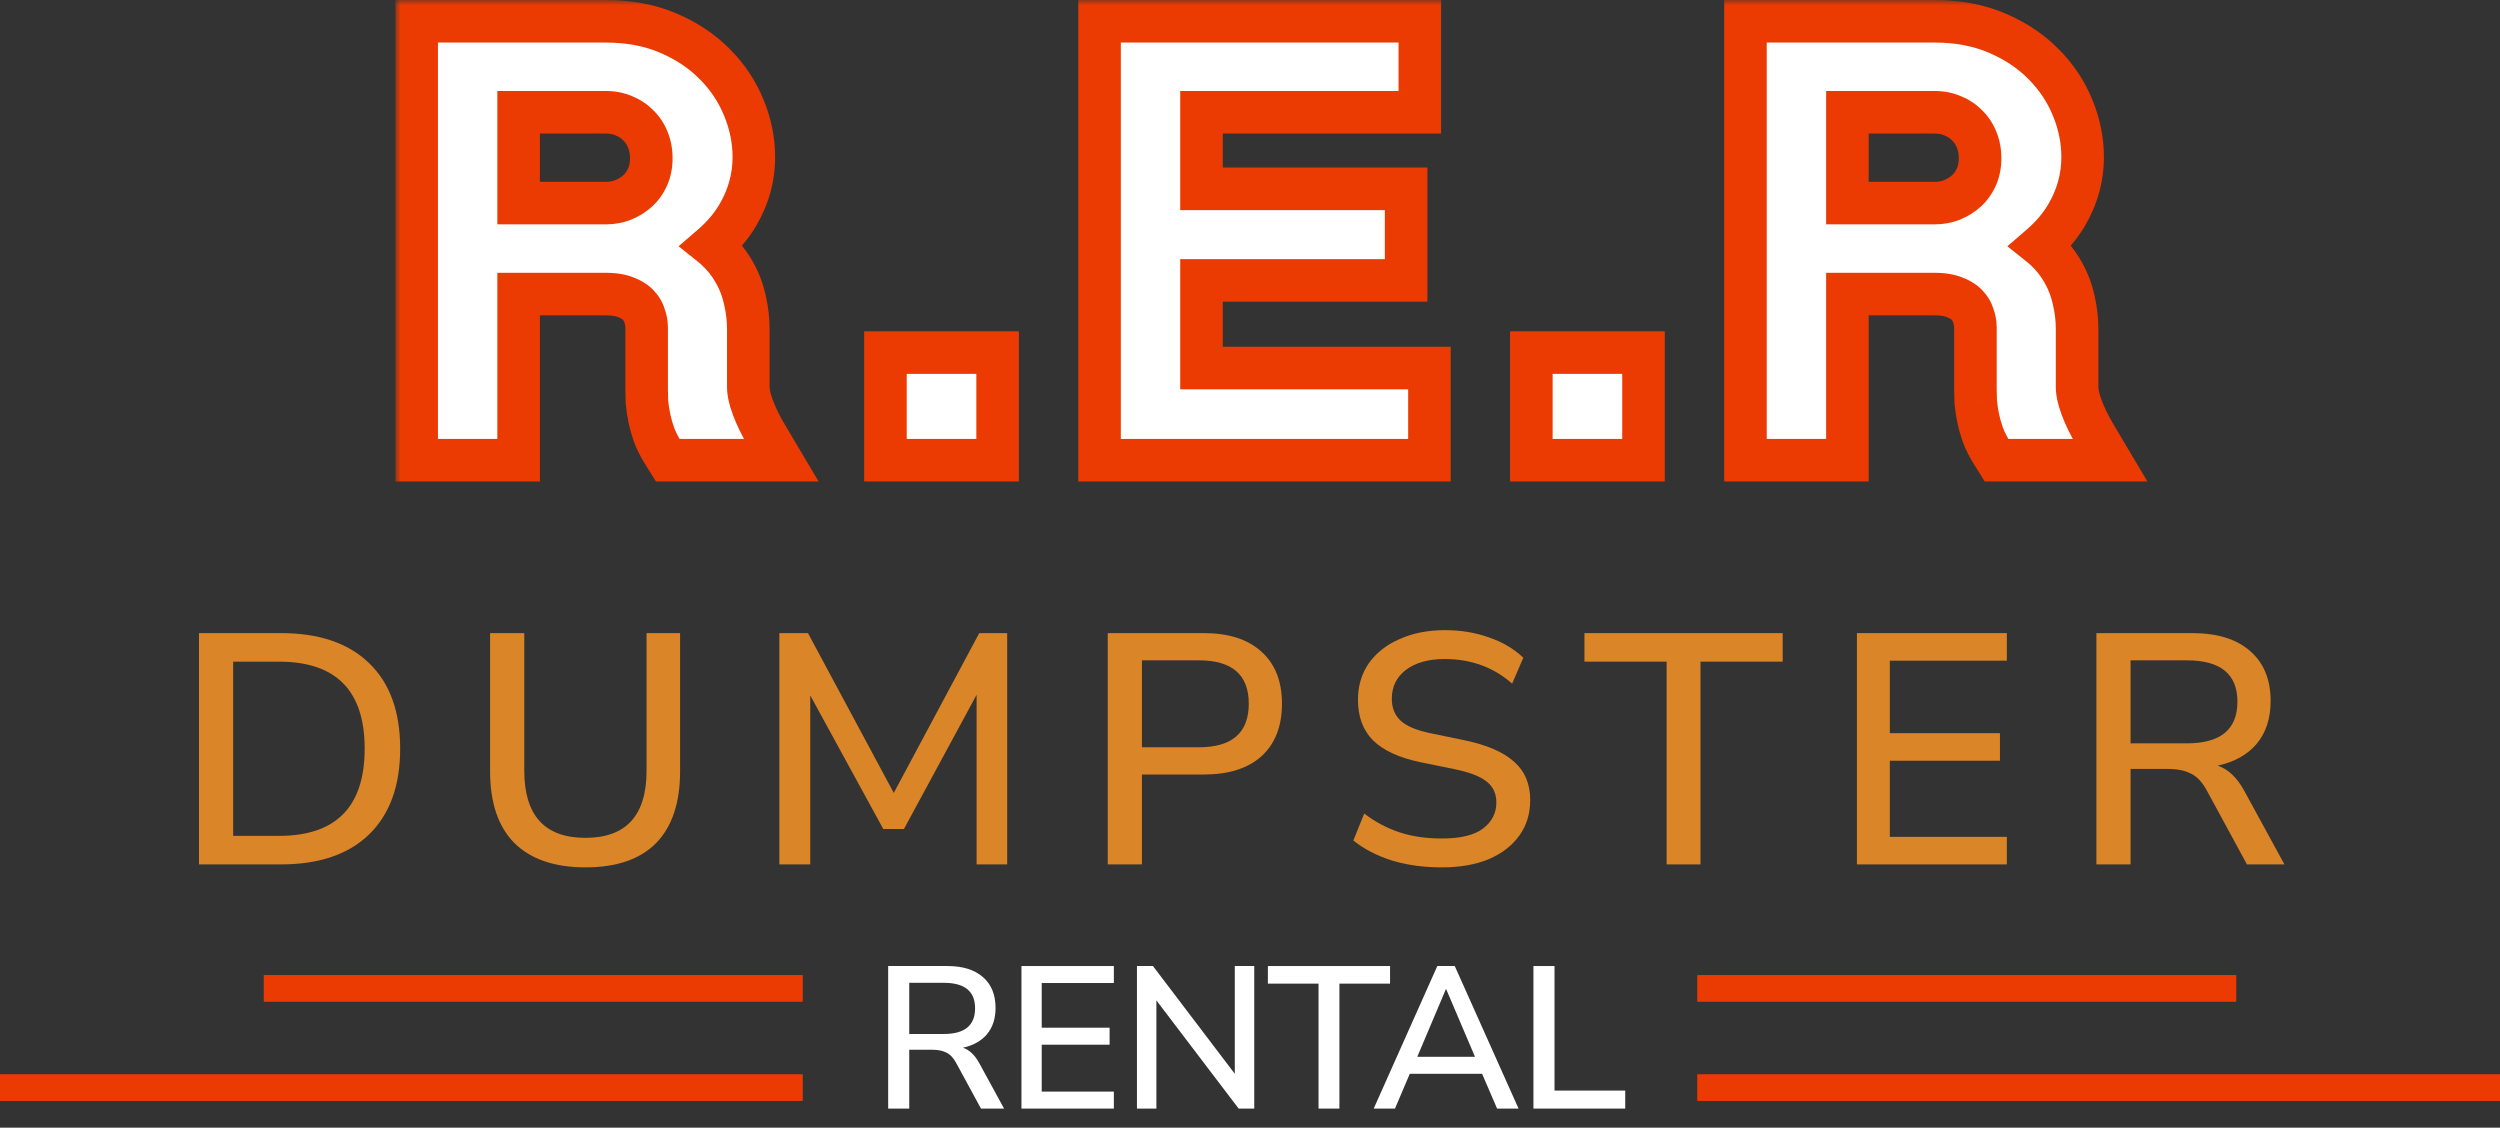 <svg xmlns="http://www.w3.org/2000/svg" width="235" height="106" viewBox="0 0 235 106" fill="none">
<rect x="0" y="0" width="235" height="106" fill="#333333" stroke="none"/>
<mask id="path-1-outside-1_1003_569" maskUnits="userSpaceOnUse" x="37.167" y="0" width="165" height="46" fill="black">
<rect fill="white" x="37.167" width="165" height="46"/>
<path fill-rule="evenodd" clip-rule="evenodd" d="M66.916 23.09C67.889 22.25 68.697 21.312 69.323 20.27L69.328 20.263C70.342 18.555 70.861 16.715 70.861 14.767C70.861 13.187 70.543 11.639 69.923 10.132C69.295 8.588 68.375 7.214 67.176 6.015C65.977 4.799 64.515 3.835 62.82 3.11C61.059 2.357 59.091 2 56.945 2H39.167V43.257H48.75V27.643H56.945C57.785 27.643 58.408 27.768 58.861 27.959L58.877 27.965L58.894 27.972C59.412 28.176 59.758 28.421 59.99 28.672L60.001 28.684L60.012 28.695C60.272 28.966 60.449 29.264 60.558 29.6L60.567 29.63L60.578 29.658C60.718 30.039 60.784 30.414 60.784 30.791V36.615C60.784 36.937 60.794 37.316 60.813 37.749L60.814 37.786L60.818 37.822C60.86 38.286 60.933 38.77 61.033 39.272L61.035 39.278L61.036 39.284C61.142 39.794 61.289 40.314 61.472 40.843L61.481 40.868L61.491 40.892C61.71 41.461 61.983 42.005 62.309 42.526L62.767 43.257H73.435L72.04 40.908C71.496 39.992 71.073 39.118 70.762 38.287C70.457 37.467 70.34 36.837 70.34 36.369V30.9C70.34 30.015 70.235 29.128 70.029 28.24C69.833 27.313 69.506 26.44 69.045 25.628C68.577 24.785 67.978 24.034 67.254 23.378C67.144 23.278 67.032 23.182 66.916 23.09ZM60.895 13.13L60.898 13.136L60.901 13.142C61.109 13.649 61.222 14.222 61.222 14.876C61.222 15.542 61.103 16.111 60.886 16.606C60.658 17.129 60.351 17.562 59.964 17.922C59.583 18.276 59.128 18.568 58.583 18.793C58.083 18.988 57.541 19.09 56.945 19.09H48.75V10.553H56.945C57.589 10.553 58.151 10.67 58.651 10.888L58.667 10.895L58.682 10.901C59.205 11.115 59.634 11.406 59.988 11.773L60.007 11.793L60.027 11.812C60.388 12.159 60.679 12.59 60.895 13.13ZM93.775 43.257V33.145H83.232V43.257H93.775ZM133.463 10.553V2H103.358V43.257H134.367V34.595H112.941V26.358H132.175V17.75H112.941V10.553H133.463ZM154.489 43.257V33.145H143.947V43.257H154.489ZM194.229 20.27L194.234 20.263C195.248 18.555 195.767 16.715 195.767 14.767C195.767 13.188 195.449 11.64 194.829 10.133C194.202 8.588 193.281 7.214 192.082 6.015C190.883 4.799 189.421 3.835 187.726 3.11C185.966 2.357 183.997 2 181.851 2H164.073V43.257H173.656V27.643H181.851C182.691 27.643 183.314 27.768 183.767 27.959L183.783 27.965L183.8 27.972C184.319 28.176 184.664 28.421 184.896 28.672L184.907 28.684L184.918 28.695C185.178 28.966 185.355 29.264 185.464 29.6L185.473 29.63L185.484 29.658C185.624 30.039 185.69 30.414 185.69 30.791V36.615C185.69 36.937 185.7 37.316 185.719 37.749L185.721 37.786L185.724 37.822C185.766 38.286 185.839 38.77 185.94 39.272L185.941 39.278L185.942 39.284C186.048 39.794 186.195 40.314 186.379 40.843L186.387 40.868L186.397 40.892C186.616 41.461 186.889 42.005 187.215 42.526L187.673 43.257H198.341L196.946 40.908C196.402 39.992 195.979 39.118 195.669 38.287C195.363 37.467 195.246 36.837 195.246 36.369V30.9C195.246 30.015 195.141 29.128 194.935 28.24C194.739 27.313 194.412 26.441 193.952 25.629C193.484 24.786 192.884 24.034 192.16 23.378C192.051 23.278 191.938 23.182 191.822 23.09C192.795 22.25 193.603 21.312 194.229 20.27ZM185.802 13.13L185.804 13.136L185.807 13.142C186.015 13.649 186.128 14.222 186.128 14.876C186.128 15.542 186.009 16.111 185.793 16.606C185.564 17.129 185.257 17.562 184.871 17.922C184.489 18.276 184.034 18.568 183.489 18.793C182.989 18.988 182.447 19.09 181.851 19.09H173.656V10.553H181.851C182.495 10.553 183.057 10.67 183.557 10.888L183.573 10.895L183.589 10.901C184.111 11.115 184.54 11.406 184.895 11.773L184.914 11.793L184.933 11.812C185.294 12.159 185.585 12.59 185.802 13.13Z"/>
</mask>
<path fill-rule="evenodd" clip-rule="evenodd" d="M66.916 23.09C67.889 22.25 68.697 21.312 69.323 20.27L69.328 20.263C70.342 18.555 70.861 16.715 70.861 14.767C70.861 13.187 70.543 11.639 69.923 10.132C69.295 8.588 68.375 7.214 67.176 6.015C65.977 4.799 64.515 3.835 62.82 3.11C61.059 2.357 59.091 2 56.945 2H39.167V43.257H48.75V27.643H56.945C57.785 27.643 58.408 27.768 58.861 27.959L58.877 27.965L58.894 27.972C59.412 28.176 59.758 28.421 59.99 28.672L60.001 28.684L60.012 28.695C60.272 28.966 60.449 29.264 60.558 29.6L60.567 29.63L60.578 29.658C60.718 30.039 60.784 30.414 60.784 30.791V36.615C60.784 36.937 60.794 37.316 60.813 37.749L60.814 37.786L60.818 37.822C60.86 38.286 60.933 38.77 61.033 39.272L61.035 39.278L61.036 39.284C61.142 39.794 61.289 40.314 61.472 40.843L61.481 40.868L61.491 40.892C61.71 41.461 61.983 42.005 62.309 42.526L62.767 43.257H73.435L72.04 40.908C71.496 39.992 71.073 39.118 70.762 38.287C70.457 37.467 70.34 36.837 70.34 36.369V30.9C70.34 30.015 70.235 29.128 70.029 28.24C69.833 27.313 69.506 26.44 69.045 25.628C68.577 24.785 67.978 24.034 67.254 23.378C67.144 23.278 67.032 23.182 66.916 23.09ZM60.895 13.13L60.898 13.136L60.901 13.142C61.109 13.649 61.222 14.222 61.222 14.876C61.222 15.542 61.103 16.111 60.886 16.606C60.658 17.129 60.351 17.562 59.964 17.922C59.583 18.276 59.128 18.568 58.583 18.793C58.083 18.988 57.541 19.09 56.945 19.09H48.75V10.553H56.945C57.589 10.553 58.151 10.67 58.651 10.888L58.667 10.895L58.682 10.901C59.205 11.115 59.634 11.406 59.988 11.773L60.007 11.793L60.027 11.812C60.388 12.159 60.679 12.59 60.895 13.13ZM93.775 43.257V33.145H83.232V43.257H93.775ZM133.463 10.553V2H103.358V43.257H134.367V34.595H112.941V26.358H132.175V17.75H112.941V10.553H133.463ZM154.489 43.257V33.145H143.947V43.257H154.489ZM194.229 20.27L194.234 20.263C195.248 18.555 195.767 16.715 195.767 14.767C195.767 13.188 195.449 11.64 194.829 10.133C194.202 8.588 193.281 7.214 192.082 6.015C190.883 4.799 189.421 3.835 187.726 3.11C185.966 2.357 183.997 2 181.851 2H164.073V43.257H173.656V27.643H181.851C182.691 27.643 183.314 27.768 183.767 27.959L183.783 27.965L183.8 27.972C184.319 28.176 184.664 28.421 184.896 28.672L184.907 28.684L184.918 28.695C185.178 28.966 185.355 29.264 185.464 29.6L185.473 29.63L185.484 29.658C185.624 30.039 185.69 30.414 185.69 30.791V36.615C185.69 36.937 185.7 37.316 185.719 37.749L185.721 37.786L185.724 37.822C185.766 38.286 185.839 38.77 185.94 39.272L185.941 39.278L185.942 39.284C186.048 39.794 186.195 40.314 186.379 40.843L186.387 40.868L186.397 40.892C186.616 41.461 186.889 42.005 187.215 42.526L187.673 43.257H198.341L196.946 40.908C196.402 39.992 195.979 39.118 195.669 38.287C195.363 37.467 195.246 36.837 195.246 36.369V30.9C195.246 30.015 195.141 29.128 194.935 28.24C194.739 27.313 194.412 26.441 193.952 25.629C193.484 24.786 192.884 24.034 192.16 23.378C192.051 23.278 191.938 23.182 191.822 23.09C192.795 22.25 193.603 21.312 194.229 20.27ZM185.802 13.13L185.804 13.136L185.807 13.142C186.015 13.649 186.128 14.222 186.128 14.876C186.128 15.542 186.009 16.111 185.793 16.606C185.564 17.129 185.257 17.562 184.871 17.922C184.489 18.276 184.034 18.568 183.489 18.793C182.989 18.988 182.447 19.09 181.851 19.09H173.656V10.553H181.851C182.495 10.553 183.057 10.67 183.557 10.888L183.573 10.895L183.589 10.901C184.111 11.115 184.54 11.406 184.895 11.773L184.914 11.793L184.933 11.812C185.294 12.159 185.585 12.59 185.802 13.13Z" fill="white"/>
<path d="M69.323 20.27L71.037 21.301L71.04 21.296L69.323 20.27ZM66.916 23.09L65.609 21.576L63.787 23.149L65.667 24.652L66.916 23.09ZM69.328 20.263L71.044 21.289L71.047 21.284L69.328 20.263ZM69.923 10.132L68.07 10.885L68.073 10.893L69.923 10.132ZM67.176 6.015L65.751 7.419L65.757 7.425L65.762 7.43L67.176 6.015ZM62.82 3.11L62.033 4.949V4.949L62.82 3.11ZM39.167 2V0H37.167V2H39.167ZM39.167 43.257H37.167V45.257H39.167V43.257ZM48.75 43.257V45.257H50.75V43.257H48.75ZM48.75 27.643V25.643H46.75V27.643H48.75ZM58.861 27.959L59.636 26.115L59.636 26.115L58.861 27.959ZM58.877 27.965L58.102 29.809L58.123 29.818L58.144 29.826L58.877 27.965ZM58.894 27.972L59.627 26.111L59.626 26.111L58.894 27.972ZM59.99 28.672L58.52 30.027L58.52 30.028L59.99 28.672ZM60.001 28.684L58.53 30.039L58.544 30.054L58.558 30.069L60.001 28.684ZM60.012 28.695L58.569 30.08L58.569 30.08L60.012 28.695ZM60.558 29.6L58.655 30.215L58.655 30.215L60.558 29.6ZM60.567 29.63L58.664 30.245L58.676 30.282L58.69 30.319L60.567 29.63ZM60.578 29.658L58.7 30.348L58.7 30.348L60.578 29.658ZM60.813 37.749L62.811 37.662L62.811 37.662L60.813 37.749ZM60.814 37.786L58.816 37.873L58.818 37.92L58.823 37.967L60.814 37.786ZM60.818 37.822L62.809 37.641L62.809 37.641L60.818 37.822ZM61.033 39.272L59.072 39.665L59.072 39.665L61.033 39.272ZM61.035 39.278L59.074 39.671L59.075 39.679L59.077 39.686L61.035 39.278ZM61.036 39.284L59.078 39.693L59.078 39.693L61.036 39.284ZM61.472 40.843L59.583 41.498L59.583 41.498L61.472 40.843ZM61.481 40.868L59.592 41.523L59.603 41.555L59.615 41.587L61.481 40.868ZM61.491 40.892L59.624 41.611L59.624 41.612L61.491 40.892ZM62.309 42.526L60.614 43.587L60.614 43.587L62.309 42.526ZM62.767 43.257L61.071 44.318L61.659 45.257H62.767V43.257ZM73.435 43.257V45.257H76.948L75.154 42.236L73.435 43.257ZM72.04 40.908L73.76 39.887L73.76 39.887L72.04 40.908ZM70.762 38.287L72.636 37.587L72.636 37.587L70.762 38.287ZM70.029 28.24L68.073 28.654L68.076 28.673L68.081 28.691L70.029 28.24ZM69.045 25.628L67.296 26.599L67.301 26.607L67.306 26.615L69.045 25.628ZM67.254 23.378L68.598 21.897L68.598 21.897L67.254 23.378ZM60.898 13.136L59.041 13.88L59.045 13.888L59.048 13.896L60.898 13.136ZM60.895 13.13L62.752 12.386L62.752 12.386L60.895 13.13ZM60.901 13.142L59.05 13.902L59.051 13.903L60.901 13.142ZM60.886 16.606L59.054 15.806L59.054 15.806L60.886 16.606ZM59.964 17.922L61.325 19.388L61.328 19.386L59.964 17.922ZM58.583 18.793L59.311 20.655L59.328 20.649L59.344 20.642L58.583 18.793ZM48.75 19.09H46.75V21.09H48.75V19.09ZM48.75 10.553V8.553H46.75V10.553H48.75ZM58.651 10.888L59.449 9.054L59.449 9.054L58.651 10.888ZM58.667 10.895L57.869 12.729L57.889 12.737L57.909 12.746L58.667 10.895ZM58.682 10.901L59.44 9.05L59.44 9.05L58.682 10.901ZM59.988 11.773L58.551 13.164L58.551 13.164L59.988 11.773ZM60.007 11.793L58.57 13.183L58.594 13.209L58.62 13.233L60.007 11.793ZM60.027 11.812L58.639 13.252L58.639 13.252L60.027 11.812ZM93.775 33.145H95.775V31.145H93.775V33.145ZM93.775 43.257V45.257H95.775V43.257H93.775ZM83.232 33.145V31.145H81.232V33.145H83.232ZM83.232 43.257H81.232V45.257H83.232V43.257ZM133.463 2H135.463V0H133.463V2ZM133.463 10.553V12.553H135.463V10.553H133.463ZM103.358 2V0H101.358V2H103.358ZM103.358 43.257H101.358V45.257H103.358V43.257ZM134.367 43.257V45.257H136.367V43.257H134.367ZM134.367 34.595H136.367V32.595H134.367V34.595ZM112.941 34.595H110.941V36.595H112.941V34.595ZM112.941 26.358V24.358H110.941V26.358H112.941ZM132.175 26.358V28.358H134.175V26.358H132.175ZM132.175 17.75H134.175V15.75H132.175V17.75ZM112.941 17.75H110.941V19.75H112.941V17.75ZM112.941 10.553V8.553H110.941V10.553H112.941ZM154.489 33.145H156.489V31.145H154.489V33.145ZM154.489 43.257V45.257H156.489V43.257H154.489ZM143.947 33.145V31.145H141.947V33.145H143.947ZM143.947 43.257H141.947V45.257H143.947V43.257ZM194.234 20.263L192.514 19.242L192.513 19.244L194.234 20.263ZM194.229 20.27L195.944 21.301L195.95 21.29L194.229 20.27ZM194.829 10.133L192.977 10.886L192.98 10.893L194.829 10.133ZM192.082 6.015L190.657 7.419L190.663 7.424L190.668 7.43L192.082 6.015ZM187.726 3.11L186.939 4.949V4.949L187.726 3.11ZM164.073 2V0H162.073V2H164.073ZM164.073 43.257H162.073V45.257H164.073V43.257ZM173.656 43.257V45.257H175.656V43.257H173.656ZM173.656 27.643V25.643H171.656V27.643H173.656ZM183.767 27.959L184.542 26.115L184.542 26.115L183.767 27.959ZM183.783 27.965L183.008 29.809L183.029 29.818L183.051 29.826L183.783 27.965ZM183.8 27.972L184.533 26.111L184.532 26.111L183.8 27.972ZM184.896 28.672L183.426 30.027L183.426 30.028L184.896 28.672ZM184.907 28.684L183.437 30.04L183.451 30.055L183.464 30.069L184.907 28.684ZM184.918 28.695L183.475 30.08L183.475 30.08L184.918 28.695ZM185.464 29.6L187.367 28.985L187.367 28.985L185.464 29.6ZM185.473 29.63L183.57 30.245L183.582 30.282L183.596 30.319L185.473 29.63ZM185.484 29.658L183.606 30.347L183.607 30.348L185.484 29.658ZM185.719 37.749L187.717 37.663L187.717 37.662L185.719 37.749ZM185.721 37.786L183.722 37.872L183.725 37.92L183.729 37.968L185.721 37.786ZM185.724 37.822L187.716 37.641L187.716 37.64L185.724 37.822ZM185.94 39.272L187.901 38.88L187.901 38.879L185.94 39.272ZM185.941 39.278L183.98 39.67L183.981 39.678L183.983 39.685L185.941 39.278ZM185.942 39.284L183.984 39.691L183.984 39.693L185.942 39.284ZM186.379 40.843L184.489 41.498L184.489 41.498L186.379 40.843ZM186.387 40.868L184.498 41.523L184.509 41.556L184.521 41.588L186.387 40.868ZM186.397 40.892L188.263 40.173L188.263 40.172L186.397 40.892ZM187.215 42.526L188.91 41.464L188.91 41.464L187.215 42.526ZM187.673 43.257L185.978 44.318L186.565 45.257H187.673V43.257ZM198.341 43.257V45.257H201.854L200.06 42.236L198.341 43.257ZM196.946 40.908L198.666 39.887L198.666 39.887L196.946 40.908ZM195.669 38.287L193.795 38.986L193.795 38.986L195.669 38.287ZM194.935 28.24L192.979 28.654L192.983 28.673L192.987 28.691L194.935 28.24ZM193.952 25.629L192.203 26.599L192.208 26.608L192.212 26.616L193.952 25.629ZM192.16 23.378L190.817 24.859L190.817 24.859L192.16 23.378ZM191.822 23.09L190.515 21.576L188.693 23.149L190.574 24.652L191.822 23.09ZM185.804 13.136L183.948 13.88L183.95 13.886L183.953 13.893L185.804 13.136ZM185.802 13.13L187.658 12.386L187.658 12.386L185.802 13.13ZM185.807 13.142L183.956 13.9L183.957 13.903L185.807 13.142ZM185.793 16.606L187.625 17.407L187.625 17.407L185.793 16.606ZM184.871 17.922L186.232 19.388L186.234 19.386L184.871 17.922ZM183.489 18.793L184.217 20.655L184.234 20.649L184.25 20.642L183.489 18.793ZM173.656 19.09H171.656V21.09H173.656V19.09ZM173.656 10.553V8.553H171.656V10.553H173.656ZM183.557 10.888L184.356 9.054L184.355 9.054L183.557 10.888ZM183.573 10.895L182.774 12.728L182.795 12.737L182.815 12.746L183.573 10.895ZM183.589 10.901L184.346 9.05L184.346 9.05L183.589 10.901ZM184.895 11.773L186.332 10.383L186.332 10.382L184.895 11.773ZM184.914 11.793L183.476 13.183L183.5 13.208L183.526 13.233L184.914 11.793ZM184.933 11.812L183.545 13.252L183.545 13.252L184.933 11.812ZM67.609 19.24C67.103 20.082 66.438 20.86 65.609 21.576L68.223 24.604C69.34 23.64 70.291 22.542 71.037 21.301L67.609 19.24ZM67.611 19.237L67.606 19.245L71.04 21.296L71.044 21.289L67.611 19.237ZM68.861 14.767C68.861 16.342 68.445 17.832 67.608 19.242L71.047 21.284C72.238 19.279 72.861 17.087 72.861 14.767H68.861ZM68.073 10.893C68.6 12.172 68.861 13.462 68.861 14.767H72.861C72.861 12.913 72.487 11.107 71.772 9.371L68.073 10.893ZM65.762 7.43C66.778 8.445 67.546 9.596 68.07 10.885L71.776 9.379C71.044 7.58 69.972 5.982 68.589 4.6L65.762 7.43ZM62.033 4.949C63.519 5.585 64.756 6.41 65.751 7.419L68.6 4.611C67.197 3.188 65.511 2.086 63.606 1.271L62.033 4.949ZM56.945 4C58.869 4 60.562 4.32 62.033 4.949L63.606 1.271C61.556 0.395 59.313 0 56.945 0V4ZM39.167 4H56.945V0H39.167V4ZM41.167 43.257V2H37.167V43.257H41.167ZM48.75 41.257H39.167V45.257H48.75V41.257ZM46.75 27.643V43.257H50.75V27.643H46.75ZM56.945 25.643H48.75V29.643H56.945V25.643ZM59.636 26.115C58.874 25.795 57.973 25.643 56.945 25.643V29.643C57.597 29.643 57.941 29.742 58.086 29.802L59.636 26.115ZM59.652 26.122L59.636 26.115L58.086 29.802L58.102 29.809L59.652 26.122ZM59.626 26.111L59.61 26.105L58.144 29.826L58.161 29.833L59.626 26.111ZM61.461 27.316C60.987 26.803 60.37 26.404 59.627 26.111L58.16 29.833C58.455 29.949 58.529 30.038 58.52 30.027L61.461 27.316ZM61.471 27.328L61.46 27.316L58.52 30.028L58.53 30.039L61.471 27.328ZM61.455 27.31L61.444 27.299L58.558 30.069L58.569 30.08L61.455 27.31ZM62.461 28.985C62.257 28.354 61.92 27.795 61.454 27.31L58.569 30.08C58.624 30.138 58.641 30.174 58.655 30.215L62.461 28.985ZM62.47 29.014L62.461 28.985L58.655 30.215L58.664 30.245L62.47 29.014ZM62.455 28.969L62.445 28.94L58.69 30.319L58.7 30.348L62.455 28.969ZM62.784 30.791C62.784 30.171 62.674 29.563 62.455 28.968L58.7 30.348C58.762 30.515 58.784 30.657 58.784 30.791H62.784ZM62.784 36.615V30.791H58.784V36.615H62.784ZM62.811 37.662C62.793 37.247 62.784 36.898 62.784 36.615H58.784C58.784 36.975 58.795 37.386 58.815 37.836L62.811 37.662ZM62.812 37.699L62.811 37.662L58.815 37.836L58.816 37.873L62.812 37.699ZM62.809 37.641L62.806 37.604L58.823 37.967L58.826 38.004L62.809 37.641ZM62.994 38.879C62.906 38.436 62.844 38.024 62.809 37.641L58.826 38.004C58.876 38.548 58.96 39.103 59.072 39.665L62.994 38.879ZM62.996 38.885L62.994 38.878L59.072 39.665L59.074 39.671L62.996 38.885ZM62.994 38.876L62.992 38.869L59.077 39.686L59.078 39.693L62.994 38.876ZM63.362 40.188C63.203 39.729 63.081 39.292 62.994 38.875L59.078 39.693C59.204 40.295 59.375 40.898 59.583 41.498L63.362 40.188ZM63.371 40.212L63.362 40.187L59.583 41.498L59.592 41.523L63.371 40.212ZM63.357 40.173L63.347 40.149L59.615 41.587L59.624 41.611L63.357 40.173ZM64.004 41.464C63.745 41.05 63.529 40.62 63.357 40.173L59.624 41.612C59.89 42.301 60.221 42.96 60.614 43.587L64.004 41.464ZM64.462 42.195L64.004 41.464L60.614 43.587L61.071 44.318L64.462 42.195ZM73.435 41.257H62.767V45.257H73.435V41.257ZM70.32 41.929L71.715 44.278L75.154 42.236L73.76 39.887L70.32 41.929ZM68.889 38.986C69.246 39.944 69.724 40.925 70.32 41.929L73.76 39.887C73.267 39.058 72.899 38.291 72.636 37.587L68.889 38.986ZM68.34 36.369C68.34 37.15 68.53 38.025 68.889 38.986L72.636 37.587C72.383 36.91 72.34 36.524 72.34 36.369H68.34ZM68.34 30.9V36.369H72.34V30.9H68.34ZM68.081 28.691C68.254 29.439 68.34 30.175 68.34 30.9H72.34C72.34 29.856 72.216 28.817 71.978 27.789L68.081 28.691ZM67.306 26.615C67.662 27.243 67.918 27.922 68.073 28.654L71.986 27.826C71.749 26.704 71.35 25.637 70.785 24.641L67.306 26.615ZM65.91 24.859C66.477 25.373 66.938 25.952 67.296 26.599L70.794 24.657C70.217 23.618 69.479 22.696 68.598 21.897L65.91 24.859ZM65.667 24.652C65.751 24.719 65.832 24.788 65.91 24.859L68.598 21.897C68.457 21.769 68.313 21.646 68.165 21.528L65.667 24.652ZM62.754 12.392L62.752 12.386L59.039 13.874L59.041 13.88L62.754 12.392ZM62.751 12.383L62.748 12.376L59.048 13.896L59.05 13.902L62.751 12.383ZM63.222 14.876C63.222 13.985 63.067 13.151 62.75 12.382L59.051 13.903C59.151 14.148 59.222 14.459 59.222 14.876H63.222ZM62.719 17.407C63.057 16.634 63.222 15.788 63.222 14.876H59.222C59.222 15.295 59.149 15.588 59.054 15.806L62.719 17.407ZM61.328 19.386C61.921 18.832 62.385 18.171 62.719 17.407L59.054 15.806C58.931 16.087 58.78 16.292 58.601 16.459L61.328 19.386ZM59.344 20.642C60.096 20.332 60.758 19.915 61.325 19.388L58.603 16.457C58.408 16.638 58.159 16.804 57.821 16.943L59.344 20.642ZM56.945 21.09C57.777 21.09 58.567 20.946 59.311 20.655L57.854 16.93C57.599 17.03 57.305 17.09 56.945 17.09V21.09ZM48.75 21.09H56.945V17.09H48.75V21.09ZM46.75 10.553V19.09H50.75V10.553H46.75ZM56.945 8.553H48.75V12.553H56.945V8.553ZM59.449 9.054C58.677 8.718 57.841 8.553 56.945 8.553V12.553C57.337 12.553 57.625 12.623 57.853 12.722L59.449 9.054ZM59.465 9.061L59.449 9.054L57.853 12.722L57.869 12.729L59.465 9.061ZM59.44 9.05L59.424 9.044L57.909 12.746L57.925 12.752L59.44 9.05ZM61.426 10.382C60.87 9.808 60.206 9.364 59.44 9.05L57.925 12.752C58.203 12.866 58.397 13.005 58.551 13.164L61.426 10.382ZM61.445 10.402L61.426 10.382L58.551 13.164L58.57 13.183L61.445 10.402ZM61.415 10.371L61.395 10.352L58.62 13.233L58.639 13.252L61.415 10.371ZM62.752 12.386C62.438 11.602 61.992 10.928 61.415 10.371L58.639 13.252C58.783 13.39 58.921 13.579 59.039 13.874L62.752 12.386ZM91.775 33.145V43.257H95.775V33.145H91.775ZM83.232 35.145H93.775V31.145H83.232V35.145ZM85.232 43.257V33.145H81.232V43.257H85.232ZM93.775 41.257H83.232V45.257H93.775V41.257ZM131.463 2V10.553H135.463V2H131.463ZM103.358 4H133.463V0H103.358V4ZM105.358 43.257V2H101.358V43.257H105.358ZM134.367 41.257H103.358V45.257H134.367V41.257ZM132.367 34.595V43.257H136.367V34.595H132.367ZM112.941 36.595H134.367V32.595H112.941V36.595ZM110.941 26.358V34.595H114.941V26.358H110.941ZM132.175 24.358H112.941V28.358H132.175V24.358ZM130.175 17.75V26.358H134.175V17.75H130.175ZM112.941 19.75H132.175V15.75H112.941V19.75ZM110.941 10.553V17.75H114.941V10.553H110.941ZM133.463 8.553H112.941V12.553H133.463V8.553ZM152.489 33.145V43.257H156.489V33.145H152.489ZM143.947 35.145H154.489V31.145H143.947V35.145ZM145.947 43.257V33.145H141.947V43.257H145.947ZM154.489 41.257H143.947V45.257H154.489V41.257ZM192.513 19.244L192.509 19.251L195.95 21.29L195.954 21.283L192.513 19.244ZM193.767 14.767C193.767 16.342 193.352 17.832 192.514 19.242L195.953 21.284C197.144 19.279 197.767 17.087 197.767 14.767H193.767ZM192.98 10.893C193.506 12.172 193.767 13.462 193.767 14.767H197.767C197.767 12.913 197.393 11.107 196.679 9.372L192.98 10.893ZM190.668 7.43C191.684 8.445 192.452 9.596 192.977 10.886L196.682 9.379C195.951 7.58 194.879 5.982 193.495 4.6L190.668 7.43ZM186.939 4.949C188.426 5.585 189.662 6.41 190.657 7.419L193.506 4.611C192.103 3.188 190.417 2.086 188.512 1.271L186.939 4.949ZM181.851 4C183.775 4 185.469 4.32 186.939 4.949L188.512 1.271C186.462 0.395 184.219 0 181.851 0V4ZM164.073 4H181.851V0H164.073V4ZM166.073 43.257V2H162.073V43.257H166.073ZM173.656 41.257H164.073V45.257H173.656V41.257ZM171.656 27.643V43.257H175.656V27.643H171.656ZM181.851 25.643H173.656V29.643H181.851V25.643ZM184.542 26.115C183.78 25.795 182.879 25.643 181.851 25.643V29.643C182.503 29.643 182.848 29.742 182.992 29.802L184.542 26.115ZM184.558 26.122L184.542 26.115L182.992 29.802L183.008 29.809L184.558 26.122ZM184.532 26.111L184.516 26.105L183.051 29.826L183.067 29.833L184.532 26.111ZM186.367 27.317C185.893 26.803 185.277 26.404 184.533 26.111L183.067 29.833C183.361 29.949 183.436 30.038 183.426 30.027L186.367 27.317ZM186.377 27.328L186.366 27.316L183.426 30.028L183.437 30.04L186.377 27.328ZM186.361 27.31L186.35 27.299L183.464 30.069L183.475 30.08L186.361 27.31ZM187.367 28.985C187.163 28.354 186.826 27.795 186.361 27.31L183.475 30.08C183.53 30.138 183.547 30.174 183.561 30.215L187.367 28.985ZM187.377 29.014L187.367 28.985L183.561 30.215L183.57 30.245L187.377 29.014ZM187.362 28.969L187.351 28.941L183.596 30.319L183.606 30.347L187.362 28.969ZM187.69 30.791C187.69 30.171 187.58 29.563 187.361 28.969L183.607 30.348C183.668 30.515 183.69 30.657 183.69 30.791H187.69ZM187.69 36.615V30.791H183.69V36.615H187.69ZM187.717 37.662C187.699 37.247 187.69 36.898 187.69 36.615H183.69C183.69 36.975 183.701 37.386 183.721 37.836L187.717 37.662ZM187.719 37.699L187.717 37.663L183.721 37.836L183.722 37.872L187.719 37.699ZM187.716 37.64L187.712 37.604L183.729 37.968L183.732 38.004L187.716 37.64ZM187.901 38.879C187.812 38.437 187.751 38.024 187.716 37.641L183.732 38.004C183.782 38.548 183.866 39.103 183.979 39.665L187.901 38.879ZM187.902 38.886L187.901 38.88L183.978 39.664L183.98 39.67L187.902 38.886ZM187.9 38.877L187.899 38.871L183.983 39.685L183.984 39.691L187.9 38.877ZM188.268 40.187C188.109 39.729 187.987 39.292 187.9 38.875L183.984 39.693C184.11 40.295 184.281 40.898 184.489 41.498L188.268 40.187ZM188.277 40.212L188.268 40.187L184.489 41.498L184.498 41.523L188.277 40.212ZM188.263 40.172L188.253 40.148L184.521 41.588L184.531 41.612L188.263 40.172ZM188.91 41.464C188.651 41.05 188.435 40.62 188.263 40.173L184.531 41.612C184.796 42.301 185.127 42.96 185.52 43.587L188.91 41.464ZM189.368 42.195L188.91 41.464L185.52 43.587L185.978 44.318L189.368 42.195ZM198.341 41.257H187.673V45.257H198.341V41.257ZM195.227 41.929L196.621 44.278L200.06 42.236L198.666 39.887L195.227 41.929ZM193.795 38.986C194.152 39.944 194.63 40.925 195.227 41.929L198.666 39.887C198.173 39.058 197.805 38.291 197.542 37.587L193.795 38.986ZM193.246 36.369C193.246 37.15 193.436 38.025 193.795 38.986L197.542 37.587C197.289 36.91 197.246 36.524 197.246 36.369H193.246ZM193.246 30.9V36.369H197.246V30.9H193.246ZM192.987 28.691C193.16 29.439 193.246 30.175 193.246 30.9H197.246C197.246 29.856 197.122 28.817 196.884 27.789L192.987 28.691ZM192.212 26.616C192.568 27.243 192.824 27.922 192.979 28.654L196.892 27.826C196.655 26.705 196.256 25.638 195.691 24.642L192.212 26.616ZM190.817 24.859C191.383 25.373 191.844 25.953 192.203 26.599L195.701 24.658C195.124 23.619 194.385 22.696 193.504 21.897L190.817 24.859ZM190.574 24.652C190.657 24.719 190.738 24.788 190.817 24.859L193.504 21.897C193.363 21.769 193.219 21.646 193.071 21.528L190.574 24.652ZM192.515 19.24C192.009 20.082 191.344 20.86 190.515 21.576L193.129 24.604C194.246 23.64 195.197 22.542 195.944 21.301L192.515 19.24ZM187.661 12.393L187.658 12.386L183.945 13.873L183.948 13.88L187.661 12.393ZM187.658 12.385L187.655 12.379L183.953 13.893L183.956 13.9L187.658 12.385ZM188.128 14.876C188.128 13.985 187.973 13.151 187.657 12.382L183.957 13.903C184.058 14.148 184.128 14.459 184.128 14.876H188.128ZM187.625 17.407C187.963 16.634 188.128 15.788 188.128 14.876H184.128C184.128 15.295 184.055 15.588 183.96 15.806L187.625 17.407ZM186.234 19.386C186.828 18.832 187.291 18.171 187.625 17.407L183.96 15.806C183.837 16.087 183.686 16.292 183.507 16.459L186.234 19.386ZM184.25 20.642C185.002 20.332 185.664 19.915 186.232 19.388L183.51 16.457C183.315 16.638 183.065 16.804 182.727 16.943L184.25 20.642ZM181.851 21.09C182.683 21.09 183.473 20.946 184.217 20.655L182.76 16.93C182.505 17.03 182.212 17.09 181.851 17.09V21.09ZM173.656 21.09H181.851V17.09H173.656V21.09ZM171.656 10.553V19.09H175.656V10.553H171.656ZM181.851 8.553H173.656V12.553H181.851V8.553ZM184.355 9.054C183.583 8.718 182.747 8.553 181.851 8.553V12.553C182.243 12.553 182.531 12.623 182.76 12.722L184.355 9.054ZM184.372 9.061L184.356 9.054L182.759 12.722L182.774 12.728L184.372 9.061ZM184.346 9.05L184.33 9.044L182.815 12.746L182.831 12.752L184.346 9.05ZM186.332 10.382C185.776 9.808 185.112 9.364 184.346 9.05L182.831 12.752C183.109 12.866 183.303 13.005 183.457 13.164L186.332 10.382ZM186.351 10.402L186.332 10.383L183.457 13.163L183.476 13.183L186.351 10.402ZM186.321 10.372L186.301 10.353L183.526 13.233L183.545 13.252L186.321 10.372ZM187.658 12.386C187.344 11.602 186.899 10.928 186.321 10.371L183.545 13.252C183.689 13.39 183.827 13.579 183.945 13.874L187.658 12.386Z" fill="#EB3B03" mask="url(#path-1-outside-1_1003_569)"/>
<path d="M18.704 81.255V59.512H26.398C29.983 59.512 32.744 60.447 34.68 62.319C36.637 64.19 37.616 66.873 37.616 70.368C37.616 73.864 36.637 76.557 34.68 78.449C32.744 80.32 29.983 81.255 26.398 81.255H18.704ZM21.918 78.572H26.213C31.59 78.572 34.278 75.837 34.278 70.368C34.278 64.919 31.59 62.195 26.213 62.195H21.918V78.572Z" fill="#D98528"/>
<path d="M55.03 81.533C52.125 81.533 49.9 80.772 48.355 79.25C46.83 77.708 46.068 75.457 46.068 72.496V59.512H49.282V72.434C49.282 76.65 51.198 78.757 55.03 78.757C58.861 78.757 60.777 76.65 60.777 72.434V59.512H63.929V72.496C63.929 75.457 63.177 77.708 61.673 79.25C60.17 80.772 57.955 81.533 55.03 81.533Z" fill="#D98528"/>
<path d="M73.26 81.255V59.512H75.948L84.014 74.532L92.048 59.512H94.675V81.255H91.801V65.31L84.972 77.924H83.025L76.165 65.372V81.255H73.26Z" fill="#D98528"/>
<path d="M104.127 81.255V59.512H113.15C115.499 59.512 117.312 60.098 118.589 61.27C119.866 62.421 120.505 64.046 120.505 66.143C120.505 68.261 119.866 69.906 118.589 71.078C117.312 72.229 115.499 72.805 113.15 72.805H107.341V81.255H104.127ZM107.341 70.245H112.687C115.818 70.245 117.384 68.877 117.384 66.143C117.384 63.429 115.818 62.072 112.687 62.072H107.341V70.245Z" fill="#D98528"/>
<path d="M135.528 81.533C133.818 81.533 132.252 81.317 130.83 80.885C129.409 80.433 128.204 79.806 127.215 79.004L128.235 76.475C129.265 77.256 130.367 77.842 131.541 78.233C132.715 78.623 134.044 78.819 135.528 78.819C137.279 78.819 138.566 78.51 139.39 77.893C140.235 77.256 140.657 76.434 140.657 75.426C140.657 74.604 140.359 73.956 139.761 73.483C139.164 72.99 138.165 72.599 136.764 72.311L133.457 71.633C131.5 71.221 130.037 70.543 129.069 69.597C128.121 68.651 127.648 67.376 127.648 65.773C127.648 64.477 127.987 63.336 128.667 62.349C129.368 61.362 130.336 60.602 131.572 60.067C132.808 59.512 134.23 59.234 135.837 59.234C137.32 59.234 138.69 59.461 139.947 59.913C141.224 60.345 142.305 60.982 143.191 61.825L142.141 64.261C140.389 62.719 138.278 61.948 135.806 61.948C134.281 61.948 133.066 62.288 132.159 62.966C131.273 63.645 130.83 64.549 130.83 65.68C130.83 66.544 131.109 67.233 131.665 67.747C132.221 68.261 133.148 68.651 134.446 68.919L137.722 69.597C139.782 70.029 141.317 70.697 142.326 71.602C143.336 72.486 143.84 73.689 143.84 75.21C143.84 76.485 143.5 77.595 142.82 78.541C142.141 79.487 141.183 80.227 139.947 80.762C138.71 81.276 137.237 81.533 135.528 81.533Z" fill="#D98528"/>
<path d="M156.663 81.255V62.195H148.938V59.512H167.572V62.195H159.846V81.255H156.663Z" fill="#D98528"/>
<path d="M174.551 81.255V59.512H188.643V62.103H177.642V68.919H187.994V71.509H177.642V78.664H188.643V81.255H174.551Z" fill="#D98528"/>
<path d="M197.061 81.255V59.512H206.084C208.433 59.512 210.245 60.077 211.523 61.208C212.8 62.319 213.439 63.881 213.439 65.896C213.439 67.52 213.006 68.857 212.141 69.906C211.276 70.933 210.05 71.622 208.463 71.972C209.452 72.301 210.287 73.092 210.967 74.347L214.737 81.255H211.214L207.444 74.316C207.011 73.514 206.506 72.979 205.929 72.712C205.373 72.424 204.652 72.28 203.766 72.28H200.274V81.255H197.061ZM200.274 69.875H205.559C208.731 69.875 210.318 68.569 210.318 65.958C210.318 63.367 208.731 62.072 205.559 62.072H200.274V69.875Z" fill="#D98528"/>
<path d="M83.488 104.207V90.807H89.049C90.497 90.807 91.614 91.156 92.401 91.853C93.188 92.537 93.582 93.5 93.582 94.742C93.582 95.743 93.315 96.566 92.782 97.213C92.249 97.846 91.493 98.27 90.516 98.486C91.125 98.689 91.639 99.177 92.058 99.949L94.382 104.207H92.211L89.887 99.93C89.621 99.436 89.309 99.107 88.954 98.942C88.611 98.765 88.167 98.676 87.621 98.676H85.469V104.207H83.488ZM85.469 97.193H88.725C90.681 97.193 91.658 96.389 91.658 94.78C91.658 93.183 90.681 92.385 88.725 92.385H85.469V97.193Z" fill="white"/>
<path d="M96.017 104.207V90.807H104.702V92.404H97.922V96.604H104.302V98.201H97.922V102.61H104.702V104.207H96.017Z" fill="white"/>
<path d="M106.873 104.207V90.807H108.377L116.071 100.938V90.807H117.899V104.207H116.433L108.701 94.038V104.207H106.873Z" fill="white"/>
<path d="M123.942 104.207V92.461H119.181V90.807H130.665V92.461H125.904V104.207H123.942Z" fill="white"/>
<path d="M129.128 104.207L135.108 90.807H136.746L142.745 104.207H140.726L139.317 100.938H132.518L131.128 104.207H129.128ZM135.908 92.993L133.223 99.341H138.65L135.946 92.993H135.908Z" fill="white"/>
<path d="M144.144 104.207V90.807H146.124V102.515H152.771V104.207H144.144Z" fill="white"/>
<rect x="24.794" y="91.655" width="50.665" height="2.51" fill="#EB3B03"/>
<rect y="100.979" width="75.459" height="2.51" fill="#EB3B03"/>
<rect width="50.665" height="2.51" transform="matrix(-1 0 0 1 210.206 91.655)" fill="#EB3B03"/>
<rect width="75.459" height="2.51" transform="matrix(-1 0 0 1 235 100.979)" fill="#EB3B03"/>
</svg>
